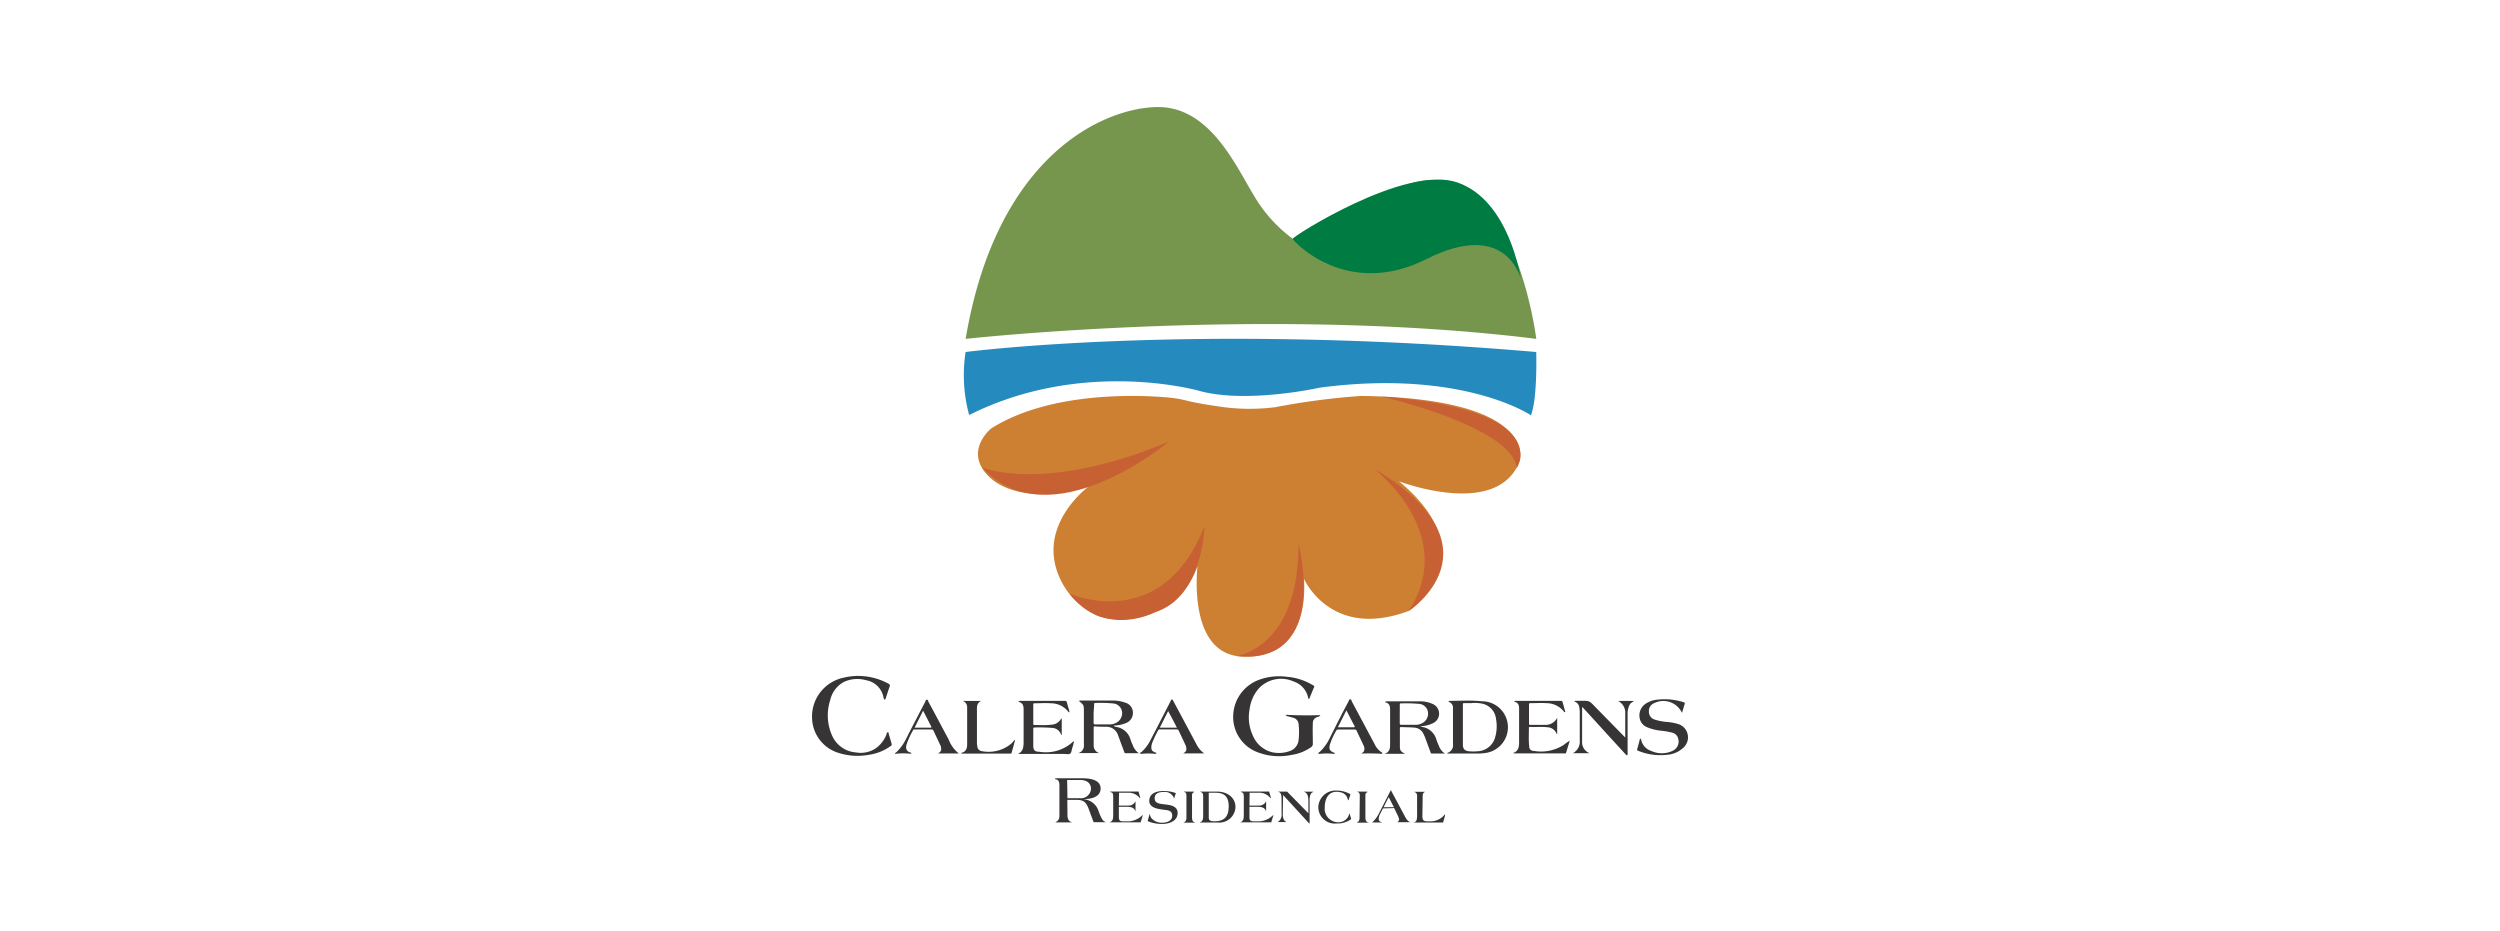 <svg xmlns="http://www.w3.org/2000/svg" viewBox="0 0 411 153"><defs><style>.cls-1{fill:#76964d;}.cls-2{fill:#258bbf;}.cls-3{fill:#cd8032;}.cls-4{fill:#c76134;}.cls-5{fill:#007b42;}.cls-6,.cls-7{fill:#373435;}.cls-6{fill-rule:evenodd;}.cls-8{fill:none;}</style></defs><title>logo_cal_gar</title><g id="Capa_2" data-name="Capa 2"><g id="Layer_1" data-name="Layer 1"><path class="cls-1" d="M158.75,55.71s49.81-5.48,93.81,0c0,0-3.82-31.47-21.33-25.32,0,0-11.88,3.82-18.68,8.88a23.58,23.58,0,0,1-6.44-7.18c-3-4.94-7.26-14.57-15.81-14.49s-26.4,7.56-31.55,38.11"/><path class="cls-2" d="M158.75,57.87s37.14-4.88,93.81,0c0,0,.22,7.74-.88,10.4,0,0-11.27-7.64-34.71-4.54,0,0-12.06,2.71-19.92.5,0,0-19-5.4-37.72,4a24.9,24.9,0,0,1-.58-10.4"/><path class="cls-3" d="M196.86,93.23s-1.8,15,8,14.72c0,0,10.29.89,9.52-12.78,0,0,4.37,10,17.1,5.31,0,0,13.39-9.07-1.49-21.36,0,0,16.3,6.28,19.87-3.38,0,0,3.15-10.23-26.07-10.65a117.7,117.7,0,0,0-14.12,1.85,33.57,33.57,0,0,1-9.57-.16c-5.65-.83-4.62-1-7.36-1.36,0,0-18.27-2.24-29.76,5,0,0-3.62,2.87-1.58,6.44s8.22,6,17.72,3c0,0-9,6.47-4.81,15.35a12.46,12.46,0,0,0,5.86,5.93c4,1.71,13.51.66,16.64-7.92"/><path class="cls-4" d="M161.45,76.84s10.14,4.38,30.73-4.25c0,0-19.57,16.46-30.73,4.25"/><path class="cls-4" d="M175.81,97.58S191,104.4,198,86.53c0,0-.12,11.64-8.19,14.15,0,0-8.17,4.33-14-3.1"/><path class="cls-4" d="M203.32,107.85s10.33-1.39,10.14-18.6c0,0,5.29,20.19-10.14,18.6"/><path class="cls-4" d="M225.83,77s14.14,10.77,5.7,23.52c0,0,16.13-10.49-5.7-23.52"/><path class="cls-5" d="M250,45.8s-2.32-9.85-15.49-3.21-21.92-3-22-3.32S231,27,239.61,30,250,45.8,250,45.8"/><path class="cls-4" d="M227.17,65.19s21.53,5,22.17,11.77c0,0,6.41-9.6-22.17-11.77"/><path class="cls-6" d="M211.37,117.51c1.93.11,3.81.11,5.7.06-.15.26-.37.26-.56.33a1,1,0,0,0-.68,1c-.05,1.12,0,2.23,0,3.35a.66.66,0,0,1-.32.61,7.47,7.47,0,0,1-3.19,1.25,9.91,9.91,0,0,1-5.52-.42,6.19,6.19,0,0,1-4.06-6.14,6.48,6.48,0,0,1,4.33-5.82,9.59,9.59,0,0,1,4.47-.47,9.89,9.89,0,0,1,4,1.21l.42.24c.07,0,.14.1.09.22-.28.67-.56,1.35-.83,2-.16-.07-.15-.19-.17-.27a3.57,3.57,0,0,0-2.4-2.63,5,5,0,0,0-5.78,1.24,6.38,6.38,0,0,0-1.43,3.3A7.12,7.12,0,0,0,206,121a4.62,4.62,0,0,0,3.11,2.66,5.14,5.14,0,0,0,2.93-.19,2.13,2.13,0,0,0,1.46-1.93,10.77,10.77,0,0,0,0-2.34,1.2,1.2,0,0,0-1-1.23l-.82-.22a.36.36,0,0,1-.32-.24"/><path class="cls-6" d="M233.42,119.33a1.94,1.94,0,0,0,.72.25,2.88,2.88,0,0,1,2,2,7.72,7.72,0,0,0,.4,1,2.53,2.53,0,0,0,1,1.3h-2.17c-.17,0-.17-.15-.21-.26l-.87-2.36c-.09-.22-.19-.43-.29-.64a1.75,1.75,0,0,0-1.48-1c-.71-.06-1.43-.06-2.15-.09-.16,0-.23,0-.23.21,0,1,0,2,0,3,0,.67.18.83.85,1.18h-3.34c.79-.28.88-.86.88-1.53,0-1.85,0-3.7,0-5.56,0-.62,0-1.21-.82-1.37.1-.2.24-.16.36-.16,1.72,0,3.44,0,5.15,0a5.07,5.07,0,0,1,2.42.48,1.73,1.73,0,0,1,.15,3,4.73,4.73,0,0,1-2.38.6m-3.29-2c0,.48,0,1,0,1.45,0,.22,0,.33.3.33.78,0,1.57,0,2.35,0a2.21,2.21,0,0,0,1-.25,1.76,1.76,0,0,0,1-1.76,1.59,1.59,0,0,0-1.43-1.43,23.85,23.85,0,0,0-3.05-.08c-.21,0-.16.15-.16.26Z"/><path class="cls-6" d="M237.87,123.8a1.32,1.32,0,0,0,1-1.49c0-1.93,0-3.86,0-5.78a1.05,1.05,0,0,0-.74-1.17.18.18,0,0,1,.2-.14c1.77,0,3.54-.12,5.29.07a4.27,4.27,0,0,1,.52,8.51,7.85,7.85,0,0,1-1.08.08H238.3a.65.65,0,0,1-.43-.07m4.16-8.22c-.53,0-.9,0-1.27,0-.19,0-.26,0-.26.24,0,2.2,0,4.4,0,6.6,0,.71.31,1,1,1.08a8,8,0,0,0,1.38,0,3.12,3.12,0,0,0,2.92-2.29,6.54,6.54,0,0,0,.15-3,2.89,2.89,0,0,0-2.14-2.51A6.16,6.16,0,0,0,242,115.58Z"/><path class="cls-6" d="M276.58,117.13c-.08,0-.12,0-.13-.07a3.38,3.38,0,0,0-4.51-1.46,1.38,1.38,0,0,0-.86,1.39,1.32,1.32,0,0,0,.92,1.3,9.43,9.43,0,0,0,2.29.42,8.39,8.39,0,0,1,1.57.31,2.29,2.29,0,0,1,.91,3.88,4.34,4.34,0,0,1-2.74,1.19,9.53,9.53,0,0,1-4.66-.64c-.21-.07-.27-.13-.2-.36.16-.49.27-1,.4-1.47,0-.08,0-.16.13-.16s.09.07.1.14a2.48,2.48,0,0,0,1.65,1.85,4.16,4.16,0,0,0,3.5,0,1.68,1.68,0,0,0,.95-2,1.31,1.31,0,0,0-1-1,10.83,10.83,0,0,0-1.79-.32,7.78,7.78,0,0,1-2.19-.52,2,2,0,0,1-1.37-1.62,2.31,2.31,0,0,1,1.09-2.36,4.26,4.26,0,0,1,2-.62,10.07,10.07,0,0,1,4.15.44c.15.06.24.1.17.31-.16.44-.27.89-.41,1.37"/><path class="cls-6" d="M267.19,121.23c0-1.35,0-2.61,0-3.88a2.16,2.16,0,0,0-1.19-2.12h2.61c-.21.23-.51.31-.66.57a3.13,3.13,0,0,0-.37,1.61v6.19c0,.1,0,.2,0,.3s0,.21-.08.26-.18-.07-.24-.14l-1.64-1.78-5.47-6s-.05.08-.05.1c0,1.83,0,3.66,0,5.49a1.94,1.94,0,0,0,1.24,2h-2.77a2.13,2.13,0,0,0,1.14-2.09c0-1.58,0-3.15,0-4.73a4.53,4.53,0,0,0-.08-.74,1.09,1.09,0,0,0-.8-.93c.06-.15.17-.13.26-.13H260c1.3,0,1.29,0,2.19.94l4.8,4.9.18.17"/><path class="cls-6" d="M248.74,123.81c.9-.33,1-1,1-1.8,0-1.85,0-3.71,0-5.56,0-.54-.18-1-.82-1.08.13-.19.27-.15.39-.15h7.23c.13,0,.28,0,.33.14l.42,1.5a.22.22,0,0,1,0,.22c-.08,0-.14,0-.17-.08a3.68,3.68,0,0,0-2.92-1.4c-.86-.06-1.74,0-2.61,0-.19,0-.22.06-.22.23,0,1,0,2.07,0,3.1,0,.13,0,.25.19.24.87,0,1.74,0,2.61,0A2.1,2.1,0,0,0,256,118v2.66c-.06,0-.07,0-.08,0a1.69,1.69,0,0,0-1.54-1.1c-.93-.11-1.87,0-2.8-.06-.14,0-.23,0-.23.21,0,1-.06,2,.05,3a.71.71,0,0,0,.76.74,6.88,6.88,0,0,0,4.79-.91c.37-.25.7-.54,1.12-.77-.2.65-.4,1.31-.61,2,0,.11-.12.09-.21.09h-8.31a.67.67,0,0,1-.17-.06"/><path class="cls-6" d="M227.26,123.93c-1.18-.07-2.31-.08-3.46-.05.21-.16.44-.26.49-.56a1.2,1.2,0,0,0-.11-.75c-.38-.83-.78-1.63-1.16-2.46-.07-.16-.18-.17-.32-.17H220c-.12,0-.23,0-.29.12a12,12,0,0,0-1.09,2.39c-.16.75,0,1,.68,1.29.05,0,.12,0,.14.11s-.23.08-.35.07a10.28,10.28,0,0,0-2,0c-.12,0-.29.08-.34-.06s.13-.16.21-.24a7.74,7.74,0,0,0,1.65-2.28c1-2,2-4,3.07-6,.08-.15.11-.39.3-.38s.2.24.27.38l3.71,6.94a3.27,3.27,0,0,0,1.24,1.44.91.91,0,0,1,.08.17m-7.33-4.33h2.56c.16,0,.28,0,.17-.21-.45-.84-.88-1.69-1.33-2.57C220.86,117.75,220.4,118.65,219.93,119.6Z"/><path class="cls-6" d="M145.46,115.07a.79.79,0,0,1-.22-.46,3.51,3.51,0,0,0-2.86-2.78,5.2,5.2,0,0,0-3.6.26,4.5,4.5,0,0,0-2.29,3,8.13,8.13,0,0,0,.38,6,4.67,4.67,0,0,0,3.86,2.61,4.44,4.44,0,0,0,3.32-.73,5.05,5.05,0,0,0,1.71-2.29c0-.11,0-.3.2-.28s.13.2.16.31c.16.51.3,1,.45,1.53a.32.32,0,0,1-.15.42,8.2,8.2,0,0,1-3.7,1.45,10.27,10.27,0,0,1-5.1-.41A6.15,6.15,0,0,1,133.5,118a6.52,6.52,0,0,1,5.2-6.59,10.27,10.27,0,0,1,7.38,1,.32.32,0,0,1,.18.46c-.21.58-.39,1.17-.59,1.75a.77.77,0,0,1-.21.42"/><path class="cls-6" d="M183.11,119.33a1,1,0,0,0,.53.2,2.86,2.86,0,0,1,2.2,2,7.72,7.72,0,0,0,.4,1,2.56,2.56,0,0,0,1,1.3h-2.2c-.19,0-.2-.16-.24-.28-.34-.9-.67-1.8-1-2.7a2,2,0,0,0-2-1.37c-.58,0-1.17,0-1.75-.06-.16,0-.26,0-.25.22,0,1,0,2,0,2.94a1.25,1.25,0,0,0,.91,1.22h-3.42a1.26,1.26,0,0,0,.9-1.39c0-1.79,0-3.58,0-5.37,0-1.14,0-1.14-.8-1.78.1-.12.25-.09.38-.09,1.69,0,3.38,0,5.07,0a6,6,0,0,1,2.19.36,1.69,1.69,0,0,1,1.22,1.61,1.77,1.77,0,0,1-1.16,1.74,5.5,5.5,0,0,1-2,.4m-3.3-2c0,.49,0,1,0,1.49,0,.23,0,.32.31.32.77,0,1.54,0,2.31,0a2.33,2.33,0,0,0,1-.22,1.78,1.78,0,0,0,1.07-1.72,1.6,1.6,0,0,0-1.45-1.5,22.16,22.16,0,0,0-3-.08c-.17,0-.15.12-.15.23Z"/><path class="cls-6" d="M167.42,115.35a.55.55,0,0,1,.46-.13H175a.36.36,0,0,1,.42.33c.1.43.25.85.36,1.28,0,.08.08.21,0,.26s-.15-.08-.2-.14a3.62,3.62,0,0,0-2.84-1.33c-.87-.07-1.76,0-2.64,0-.19,0-.23.06-.23.23,0,1,0,2.07,0,3.1,0,.13,0,.25.18.24.92,0,1.84.07,2.76-.05a1.87,1.87,0,0,0,1.64-1l.1,0v2.71c-.06,0-.1-.06-.11-.09a1.6,1.6,0,0,0-1.46-1.09,25.47,25.47,0,0,0-2.9-.07c-.17,0-.21.08-.21.23,0,.92,0,1.84,0,2.76,0,.73.24,1,1,1a6.57,6.57,0,0,0,5.08-1.27l.28-.24a.84.84,0,0,1,.34-.22,6.69,6.69,0,0,1-.3,1.13c-.09.32-.12.75-.34.91s-.65.05-1,.05h-7.59c.87-.4.94-1.15.94-2,0-1.69,0-3.38,0-5.07v-.07c0-.63,0-1.25-.86-1.43"/><path class="cls-6" d="M190.09,123.85c-.08.13-.21.08-.31.07a10.7,10.7,0,0,0-2,0c-.11,0-.28.07-.33-.08s.14-.14.22-.21a6.75,6.75,0,0,0,1.49-2c1.1-2.1,2.18-4.22,3.27-6.33.06-.11.09-.3.22-.31s.21.18.27.31c1.27,2.35,2.52,4.71,3.78,7.06a4.07,4.07,0,0,0,1.27,1.5c-1.15,0-2.29,0-3.44,0,.23-.18.49-.3.51-.62a1.68,1.68,0,0,0-.18-.83l-1.09-2.31a.32.32,0,0,0-.32-.19h-2.76a.28.28,0,0,0-.3.17,20.8,20.8,0,0,0-.95,2,2.15,2.15,0,0,0-.14.54c-.07.66.05.85.66,1.11.07,0,.15,0,.17.13m1.93-7-1.39,2.77h2.81C193,118.66,192.51,117.77,192,116.82Z"/><path class="cls-6" d="M157.67,123.87c-1.16,0-2.29,0-3.44,0,.23-.18.47-.31.5-.63a1.43,1.43,0,0,0-.17-.79l-1.09-2.31a.32.32,0,0,0-.34-.22h-2.76c-.1,0-.2,0-.25.11a12.9,12.9,0,0,0-1.09,2.39c-.17.65,0,1.14.67,1.3a.55.55,0,0,1,.15.08c-.1.16-.24.11-.35.1a10.28,10.28,0,0,0-2,0c-.12,0-.29.07-.35,0s.13-.17.22-.24a7.82,7.82,0,0,0,1.62-2.25c1-2,2.06-4,3.1-6,.07-.15.1-.39.3-.38s.19.24.26.37c1.1,2,2.19,4.11,3.3,6.15a5.28,5.28,0,0,0,1.72,2.35m-5.92-7.05-1.39,2.78h2.55c.14,0,.3,0,.17-.21C152.64,118.55,152.21,117.71,151.75,116.82Z"/><path class="cls-6" d="M158,123.78c.81-.15,1-.76,1-1.4,0-2,0-4,0-6.08a1.09,1.09,0,0,0-.71-1.07c1,0,2,0,3,0-.79.39-.68,1.1-.68,1.76v5.1a3.81,3.81,0,0,0,.07.67.83.83,0,0,0,.74.73,5.82,5.82,0,0,0,4.84-1.24,4.69,4.69,0,0,0,.42-.47s.07-.11.15-.08.06.1,0,.16c-.17.64-.35,1.29-.53,1.93,0,.11-.13.1-.21.1h-8s0,0-.07-.08"/><path class="cls-7" d="M175.49,134c0,.55.14.93.55,1.11.12.06.16.07.16.09s0,0-.12,0h-2.54s-.09,0-.09,0,.08,0,.18-.09c.44-.23.54-.56.54-1.11v-4.78c0-.34,0-.92-.46-1.08-.12,0-.24,0-.24-.12s.05-.07.22-.07h4.25c2.12,0,3,.66,3,1.67,0,1.57-1.86,1.77-3.06,1.77v0a2.79,2.79,0,0,1,2.64,1.72c.26.78.68,1.79,1,1.91.11.07.2.11.2.15s-.06,0-.44,0h-1.49l-.55-1.48c-.5-1.37-.69-2.15-2.11-2.19l-1.66,0Zm0-2.78h2a1.65,1.65,0,0,0,1.87-1.53c0-.84-.58-1.46-1.79-1.46h-2.13Z"/><path class="cls-7" d="M183.94,132.44h1.47a1.26,1.26,0,0,0,1.2-.6s0-.07.07-.07,0,0,0,.12v1.31c0,.14,0,.17,0,.17s0-.06-.07-.11c-.23-.59-.88-.62-1.44-.62h-1.23v1.68c0,.58.2.71.74.71h.9a3.42,3.42,0,0,0,2.08-.87.86.86,0,0,1,.21-.17s0,0,0,0a.18.18,0,0,1,0,.06l-.35,1.14h-4.85c-.18,0-.24,0-.24,0s.17-.07.23-.12c.29-.23.35-.45.35-1.17v-2.71c0-.52,0-.86-.35-.94-.06,0-.14-.05-.14-.07s0-.05.15-.05h4.5l.21.75a1,1,0,0,1,.07.29s0,.07,0,.07a.12.12,0,0,1-.09-.07,2.33,2.33,0,0,0-1.93-.84h-1.46Z"/><path class="cls-7" d="M193.08,131.08c0,.13-.05.17-.08.17s0,0,0-.05a1.62,1.62,0,0,0-1.69-1c-.63,0-1.48.15-1.48,1,0,1,.91.93,2.13,1.1,1.42.19,1.64.84,1.64,1.34,0,1.4-1.45,1.82-2.6,1.82a6,6,0,0,1-2.33-.47l.26-.94c0-.15.05-.18.09-.18s0,.05.05.11c.11.79,1.14,1.28,1.87,1.28s1.77-.2,1.77-1.16-.89-.89-1.54-1c-.85-.11-2.23-.31-2.23-1.43,0-1.31,1.28-1.63,2.37-1.63a5.6,5.6,0,0,1,2,.35Z"/><path class="cls-7" d="M195.05,130.83c0-.38-.11-.57-.31-.62,0,0-.09,0-.09,0s0-.07.09-.07.51,0,.77,0,.63,0,.68,0,.11,0,.11.07-.08.05-.12.08a.48.48,0,0,0-.21.44v3.67c0,.39.1.66.39.79.08,0,.11,0,.11.06h-1.92s0,0,.12-.06c.3-.16.38-.4.38-.79Z"/><path class="cls-7" d="M197.37,135.22c-.11,0-.18,0-.18,0s.06,0,.14-.06c.27-.09.47-.35.47-.94V131c0-.5-.09-.64-.31-.76s-.14-.06-.14-.1.06,0,.11,0h2.65c1.68,0,3,1,3,2.53a2.64,2.64,0,0,1-2.77,2.56Zm1.35-.82c0,.43.21.62.94.62,1.77,0,2.34-.94,2.34-2.47s-.7-2.22-2.09-2.22h-1.19Z"/><path class="cls-7" d="M205.41,132.44h1.47a1.27,1.27,0,0,0,1.21-.6s0-.07.06-.07,0,0,0,.12v1.31c0,.14,0,.17,0,.17s0-.06-.06-.11c-.23-.59-.89-.62-1.44-.62h-1.24v1.68c0,.58.2.71.74.71h.9a3.42,3.42,0,0,0,2.08-.87,1.11,1.11,0,0,1,.21-.17,0,0,0,0,1,0,0l0,.06-.35,1.14h-4.84c-.19,0-.24,0-.24,0s.16-.07.22-.12c.29-.23.35-.45.35-1.17v-2.71c0-.52,0-.86-.35-.94-.06,0-.13-.05-.13-.07s0-.05.15-.05h4.49l.22.75a1.37,1.37,0,0,1,.07.29s0,.07,0,.07a.15.15,0,0,1-.1-.07,2.3,2.3,0,0,0-1.92-.84h-1.47Z"/><path class="cls-7" d="M210.89,133.81c0,.55.09,1.1.61,1.34l.09,0s0,0-.17,0H210s0,0,.06,0a1.41,1.41,0,0,0,.63-1.37v-2.23c0-1-.16-1.22-.39-1.32s-.14-.06-.14-.09,0,0,.12,0h1.32l3.5,3.57v-1.9c0-.73-.08-1.37-.62-1.6-.05,0-.06,0-.06-.06s0,0,.1,0h1.31s.07,0,.07,0,0,.07-.13.11c-.39.19-.47.76-.47,1.31v3.73c0,.06,0,.12,0,.12h0s-.1-.08-.16-.14l-4.2-4.58Z"/><path class="cls-7" d="M222.14,134.66a3.8,3.8,0,0,1-2.41.72,2.71,2.71,0,0,1-3-2.7,2.83,2.83,0,0,1,3-2.71,4.47,4.47,0,0,1,2.29.61l-.25.75a1.09,1.09,0,0,1-.11.27s-.06-.12-.09-.21c-.17-.69-.66-1.19-1.84-1.22-1.44,0-1.94,1.32-1.94,2.51a2.23,2.23,0,0,0,2.26,2.5,1.81,1.81,0,0,0,1.72-1.22c0-.1,0-.17.09-.17s0,0,.07.15Z"/><path class="cls-7" d="M223.55,130.83c0-.38-.12-.57-.32-.62,0,0-.08,0-.08,0s0-.07.09-.07.51,0,.77,0,.63,0,.68,0,.11,0,.11.07-.08.05-.13.08a.5.5,0,0,0-.2.44v3.67c0,.39.1.66.39.79.08,0,.11,0,.11.06H223s.06,0,.13-.06c.3-.16.38-.4.38-.79Z"/><path class="cls-7" d="M227.36,132.9l-.43.84a2,2,0,0,0-.27.9c0,.35.21.43.43.51.06,0,.08,0,.08.06s0,0-.09,0-.34,0-.78,0-.53,0-.62,0-.11,0-.11,0,.1-.09.15-.13a4.78,4.78,0,0,0,.93-1.26L228.6,130s0-.07.05-.07h0s.05,0,.06.07l2.34,4.37a2.12,2.12,0,0,0,.53.66c.09.07.19.1.19.14s0,0-.11,0-.43,0-.9,0c-.65,0-.91,0-1,0s-.08,0-.08,0,0,0,.11-.06.22-.21.22-.41a3.21,3.21,0,0,0-.36-.91l-.45-.94Zm.94-1.85-.83,1.65h1.68Z"/><path class="cls-7" d="M233.84,134.17c0,.79.3.86,1,.86h.42a3,3,0,0,0,2.09-.93c.09-.1.13-.19.17-.19a.06.06,0,0,1,.05.06s0,.07,0,.11l-.33,1.14h-4.68c-.13,0-.17,0-.17,0s0,0,.19-.07c.31-.13.39-.43.39-1.13v-3.15a.6.6,0,0,0-.35-.63s-.07,0-.07-.07,0,0,.12,0,.5,0,.76,0l.76,0c.07,0,.1,0,.1,0s0,0-.07.05c-.24.1-.33.32-.33.64Z"/><rect class="cls-8" width="411" height="153"/></g></g></svg>